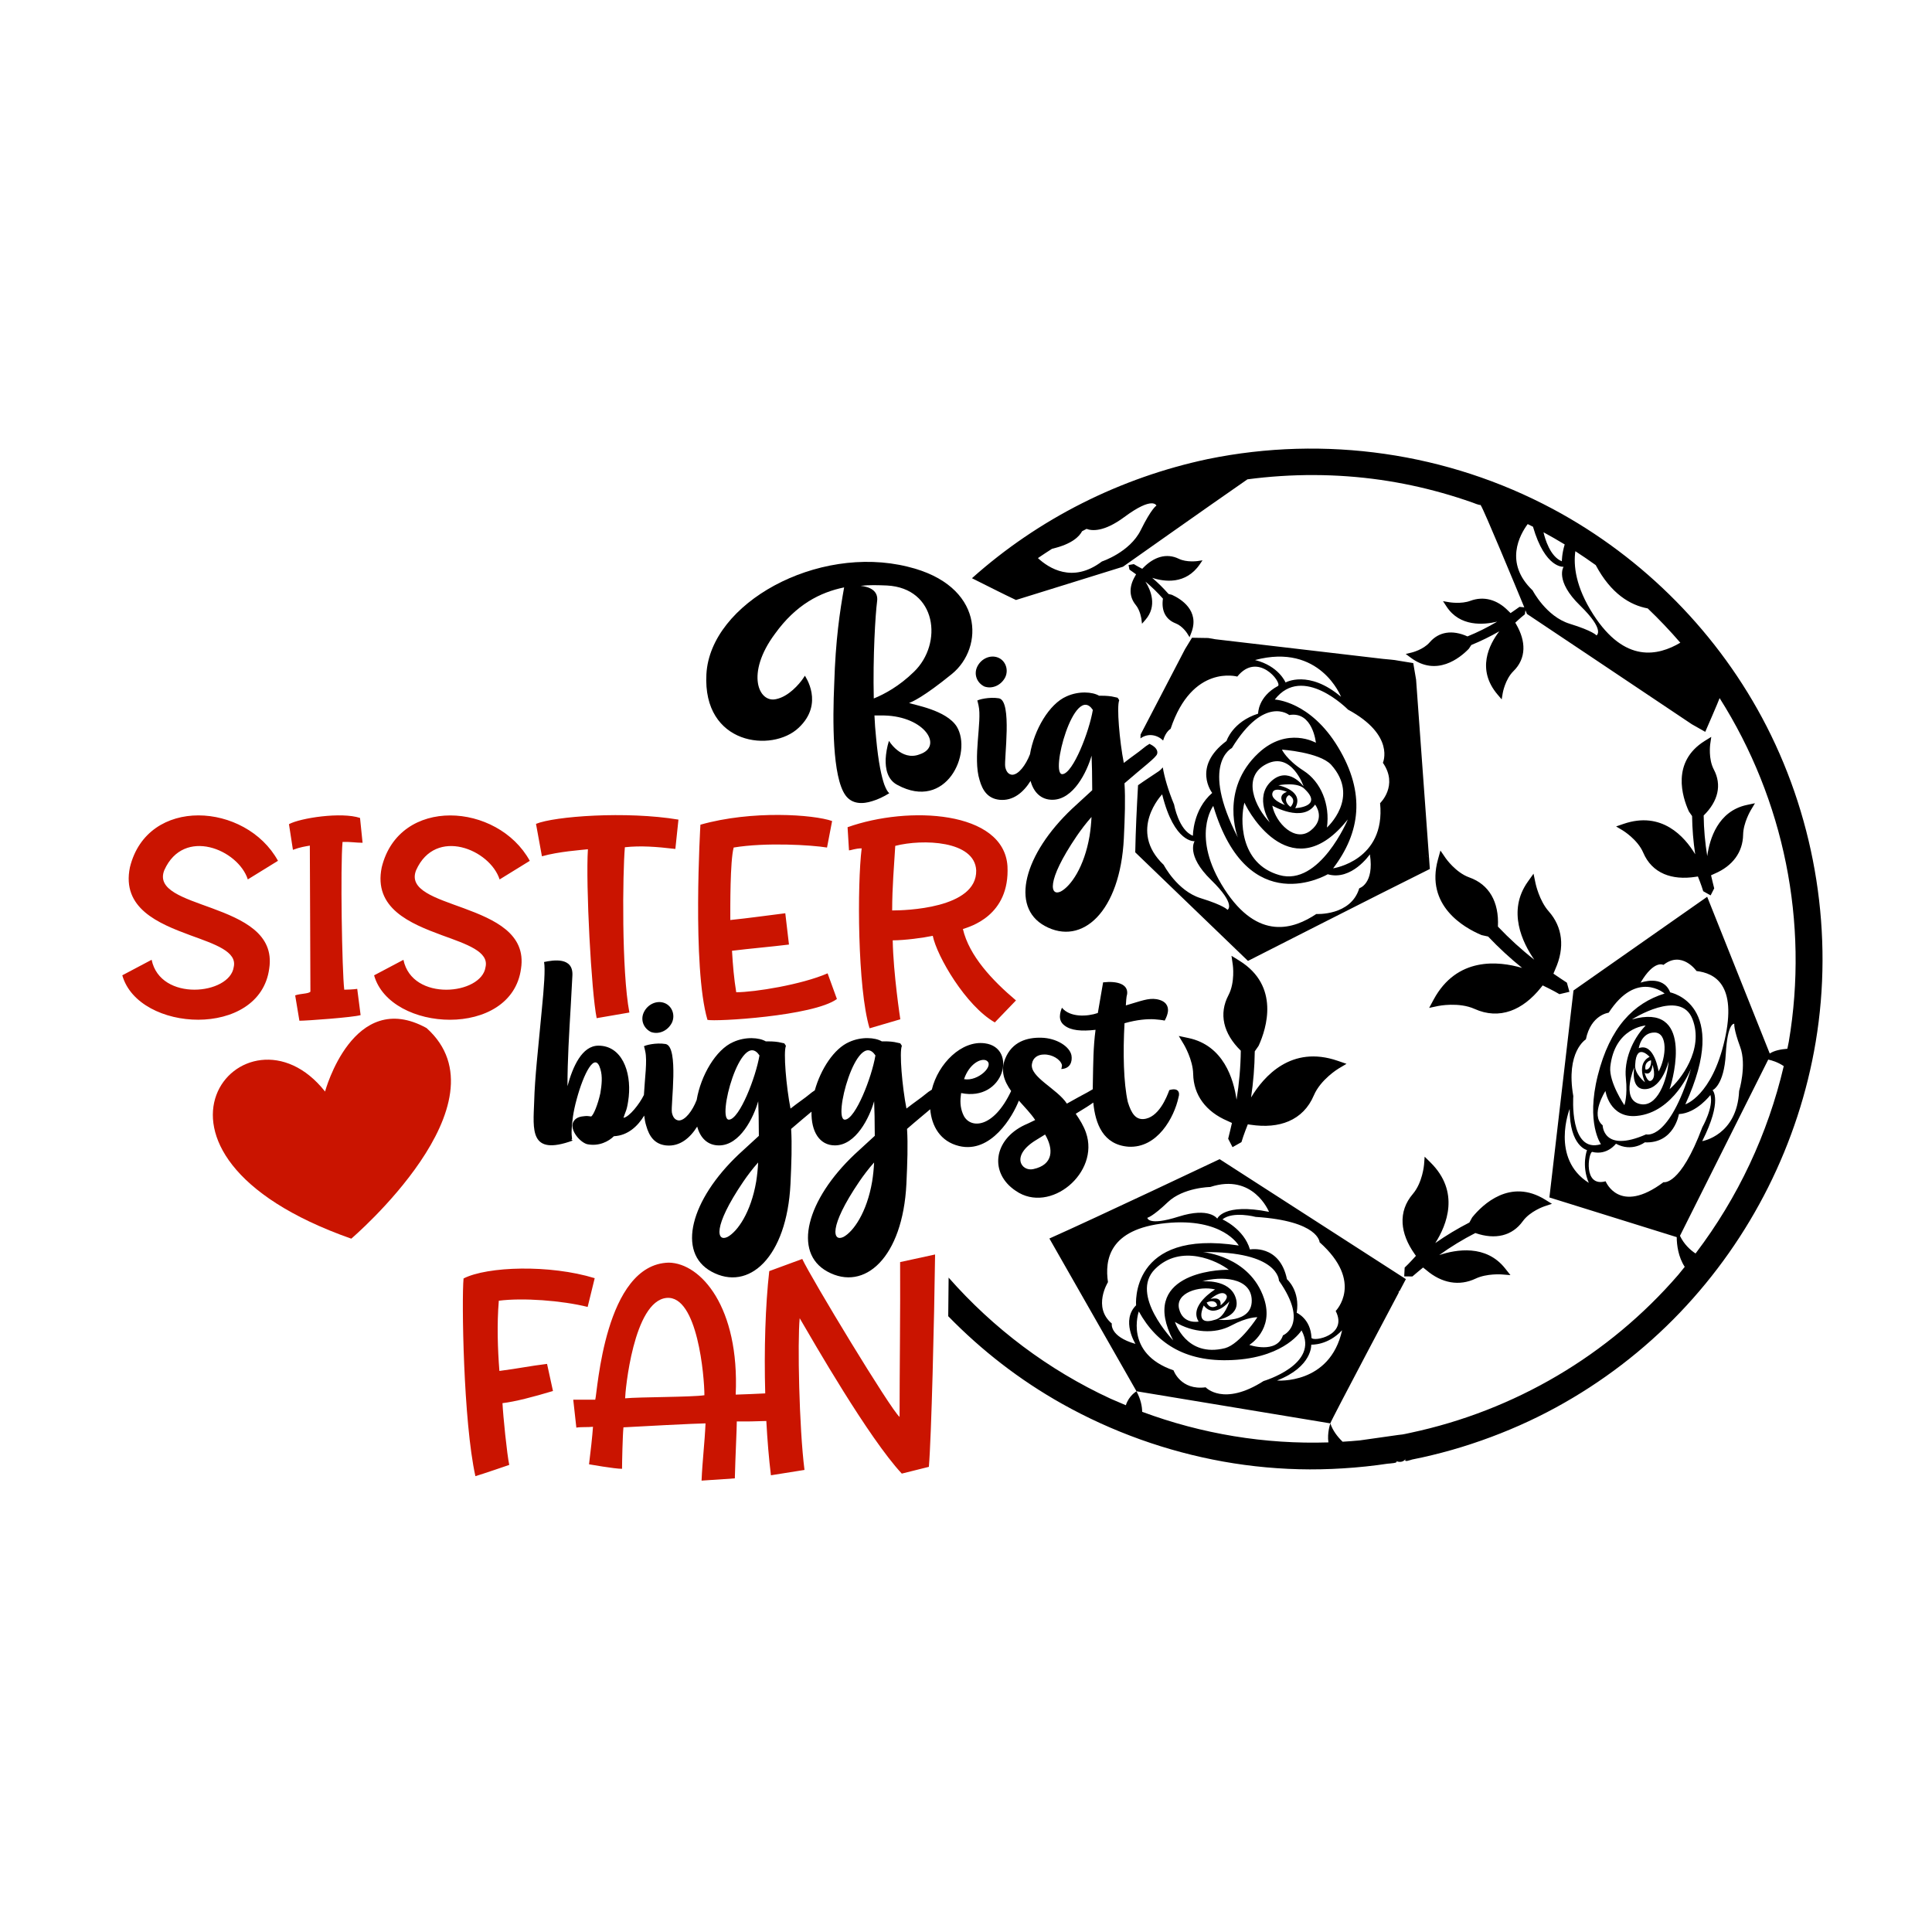 <?xml version="1.0" encoding="utf-8"?>
<!-- Generator: Adobe Illustrator 21.0.0, SVG Export Plug-In . SVG Version: 6.00 Build 0)  -->
<svg version="1.1" id="Calque_1" xmlns="http://www.w3.org/2000/svg" xmlns:xlink="http://www.w3.org/1999/xlink" x="0px" y="0px"
	 viewBox="0 0 600 600" style="enable-background:new 0 0 600 600;" xml:space="preserve">
<style type="text/css">
	.st0{fill:#CA1400;}
</style>
<path class="st0" d="M100.95,338.99c-24.61-31.17-68.14,18.84,8.14,45.69c0,0,49.41-42.1,23.38-65.41
	C109.66,306.71,100.95,338.99,100.95,338.99z"/>
<path class="st0" d="M171.73,431.99c-6.13,1.84-11.82,3.33-15.68,3.77c0.18,3.85,1.4,15.94,2.1,19.18c0,0-8.15,2.8-10.51,3.5
	c-3.77-16.99-4.29-54.92-3.68-61.4c7.36-3.77,26.8-4.38,40.73-0.09l-2.19,8.93c-8.06-2.01-20.14-2.89-27.59-1.93
	c-0.61,7.36-0.35,14.89,0.18,21.81c6.13-0.79,9.11-1.49,14.8-2.19L171.73,431.99z M290.4,389.59c-0.26,20.15-1.14,56.58-1.93,65.95
	l-8.41,2.1c-10.34-11.12-27.41-40.9-31.71-48.26c-0.7,7.36-0.18,33.9,1.49,47.12l-10.42,1.66c-0.64-5.21-1.11-10.94-1.43-16.86
	c-3.11,0.12-6.47,0.18-9.17,0.13c0,2.37-0.44,10.77-0.61,17.69l-10.33,0.7c0.26-6.22,0.96-11.65,1.23-17.78
	c-2.36,0-21.11,0.96-25.49,1.23c-0.26,2.54-0.44,10.86-0.44,12.88c-2.36,0-10.25-1.4-10.25-1.4c0.44-3.42,1.05-8.93,1.23-11.65
	c-1.75,0.18-3.68,0-5.17,0.26l-0.96-8.67c2.19,0,5.43,0,6.83,0c0.7-2.36,2.89-42.13,22.86-42.57c9.9,0.18,21.98,13.75,20.76,40.99
	c3.11-0.09,6.26-0.24,9.17-0.38c-0.38-13.52,0.04-27.32,1.25-37.98l10.25-3.77c2.72,5.87,27.5,46.86,30.22,49.05
	c0-13.31,0.26-33.54,0.17-48.08L290.4,389.59z M218.76,433.3c0-5.69-2.1-31.09-11.74-30.22c-10.33,0.96-12.88,29.17-12.88,31.18
	C198.44,433.83,214.99,433.91,218.76,433.3z"/>
<path d="M199.95,314.37c1.23-2.56,4.09-3.79,6.45-2.86s3.38,3.79,2.25,6.14c-1.33,2.56-4.09,3.68-6.45,2.86
	C199.85,319.38,198.82,316.72,199.95,314.37z M366,340.77c-1.33,6.24-6.55,15.86-15.55,15.35c-7.85-0.6-10.29-7.1-10.92-13.71
	c-0.97,0.71-2.63,1.79-5.45,3.48c1.33,1.94,2.46,3.79,3.17,5.83c4.4,12.48-11.15,25.47-21.79,18.11
	c-8.29-5.52-6.96-15.86,2.76-20.46c1.23-0.51,2.15-1.02,3.27-1.54c-1.32-2-3.25-3.97-5.07-6.03c-1.91,4.91-8.62,16.51-18.57,14.11
	c-5.83-1.41-8.53-6.19-8.96-11.42c-1.8,1.54-4.31,3.57-7.2,6.1c0.31,4.91,0.1,10.54-0.2,17.09c-1.13,22.82-12.99,33.56-24.55,27.21
	c-10.84-5.93-6.45-22.3,8.49-36.42l6.24-5.73c0-4.4-0.1-8.29-0.2-10.74c-1.43,5.01-5.63,13.71-12.18,13.71
	c-4.76,0-7.4-4.24-7.27-10.47c-1.7,1.43-3.88,3.22-6.33,5.36c0.31,4.91,0.1,10.54-0.2,17.09c-1.13,22.82-12.99,33.56-24.55,27.21
	c-10.84-5.93-6.45-22.3,8.49-36.42l6.24-5.73c0-4.4-0.1-8.29-0.2-10.74c-1.43,5.01-5.63,13.71-12.18,13.71
	c-3.46,0-5.8-2.24-6.77-5.85c-2.21,3.52-5.4,6.3-9.7,5.85c-3.58-0.41-5.22-2.86-6.14-6.14c-0.3-0.96-0.49-2.01-0.62-3.12
	c-1.96,3.23-5.04,6.2-9.41,6.4c-1.53,1.53-4.6,3.27-8.39,2.46c-2.56-0.82-5.73-5.01-3.99-7.26c0.82-1.13,2.15-1.33,3.27-1.43
	c0.72-0.1,1.33,0,2.05,0.1c0.72-0.41,2.05-3.58,2.86-7.26c0.41-2.56,0.72-5.12,0-7.47c-1.64-5.73-5.22,1.43-7.37,9.41
	c-1.13,4.09-1.43,7.16-1.53,9.21c-0.1,1.23,0,2.25,0.1,3.07l-0.2,0.21l0.41,0.31c-13.51,4.91-12.28-3.38-11.97-12.07
	c0.1-3.79,0.41-7.88,0.82-12.38l1.53-15.96c0.72-7.26,1.13-12.89,0.72-15.04c2.86-0.61,9.11-1.64,8.8,4.19l-0.51,9.41
	c-0.51,8.7-1.02,16.78-1.02,24.96c1.64-6.04,4.5-12.58,9.62-12.58c7.16,0,10.23,7.88,9.41,15.86c-0.51,4.4-1.02,4.5-1.64,6.55
	c1.79-0.24,5-4.31,6.35-7.1c0.28-5.27,1.09-10.6,0.41-13.57c-0.2-0.92-0.31-1.43-0.41-1.53c0.31-0.31,3.68-1.23,6.75-0.72
	c4.19,0.82,1.53,18.93,1.94,21.28c0.31,1.53,1.02,2.35,2.15,2.46c1.97,0,4.23-2.96,5.55-6.38c1.27-7.55,5.95-15.64,11.34-17.97
	c3.79-1.74,8.08-1.43,10.13-0.21h0.92c1.23,0,2.76,0.1,3.89,0.41l0.92,0.2c0.2,0.31,0.41,0.51,0.51,0.82
	c-0.82,1.84,0.1,12.69,1.43,19.44c2.46-1.94,4.5-3.27,5.83-4.4c0.57-0.49,1.14-0.9,1.71-1.26c1.84-6.6,5.98-12.98,10.67-15.01
	c3.79-1.74,8.08-1.43,10.13-0.21h0.92c1.23,0,2.76,0.1,3.89,0.41l0.92,0.2c0.2,0.31,0.41,0.51,0.51,0.82
	c-0.82,1.84,0.1,12.69,1.43,19.44c2.46-1.94,4.5-3.27,5.83-4.4c0.68-0.58,1.36-1.07,2.04-1.46c1.96-8.11,9.26-15.38,16.48-14.4
	c10.23,1.33,6.04,18.21-7.37,15.45c0,0.31-0.1,0.51-0.1,0.82c-0.31,2.35,0,4.4,0.92,6.24c2.12,4.04,9.21,3.98,14.71-7.7
	c-2.15-3.01-3.41-6.28-1.82-10.1c2.15-5.22,6.75-6.55,11.15-6.45c4.81,0.1,8.9,2.76,9.41,5.52c0.31,1.94-0.41,4.09-3.17,4.2
	c0.1-0.31,0.21-0.72,0.21-1.23c-0.41-1.74-3.07-3.38-5.63-3.27c-1.74,0-3.38,0.92-3.68,2.87c-0.82,4.09,7.88,7.78,10.84,12.38
	c2.87-1.64,5.01-2.76,6.34-3.48l1.69-0.98c0-1.01,0.02-1.98,0.05-2.91c0.1-4.81,0.1-10.23,0.82-15.55c-4.4,0.51-7.67,0.2-9.62-1.33
	c-2.25-1.64-1.33-4.2-0.82-5.53c2.56,3.07,7.88,2.76,11.15,1.64l1.64-9.52c4.5-0.51,7.78,0.61,7.47,3.58
	c-0.31,1.13-0.31,2.35-0.41,3.58c4.6-1.33,6.96-2.35,9.51-1.94c2.97,0.51,3.68,2.15,3.58,3.68c-0.1,0.92-0.41,1.84-1.02,2.97
	c-0.92-0.2-2.05-0.31-3.27-0.41c-2.15-0.1-5.22,0.1-9.21,1.23c-0.51,9.11-0.31,18.52,1.02,24.45c1.13,3.68,2.46,5.42,4.81,5.32
	c4.71-0.31,7.26-6.75,8.08-9C365.9,337.7,366.51,339.23,366,340.77z M299.39,335.14c4.4,0.82,9.72-4.4,6.85-5.83
	C304.61,328.59,301.03,330.33,299.39,335.14z M235.45,361.02c-1.74,1.94-3.27,3.99-4.6,5.93c-9.72,14.32-8.19,18.82-4.91,17.19
	c3.07-1.64,7.26-7.57,8.9-17.19C235.14,365.01,235.35,363.07,235.45,361.02z M235.86,327.77c-5.73-8.59-13.5,20.36-9.41,19.95
	C229.72,347.42,234.73,334.53,235.86,327.77z M271.46,361.02c-1.74,1.94-3.27,3.99-4.6,5.93c-9.72,14.32-8.19,18.82-4.91,17.19
	c3.07-1.64,7.26-7.57,8.9-17.19C271.16,365.01,271.36,363.07,271.46,361.02z M271.87,327.77c-5.73-8.59-13.5,20.36-9.41,19.95
	C265.73,347.42,270.75,334.53,271.87,327.77z M324.56,352.33l-2.66,1.64c-8.19,4.91-4.71,9.92-1.02,9.11
	C327.22,361.74,327.22,356.83,324.56,352.33z"/>
<path class="st0" d="M51.03,270.23c-2.45,6.13,5.96,8.58,14.8,11.82c9.46,3.5,19.44,7.88,17.78,18.74
	c-2.89,21.81-40.64,19.88-45.63,2.1l9.11-4.82c2.71,13.14,24.26,10.86,25.49,2.28c1.14-4.82-5.78-7.09-13.49-9.9
	c-9.98-3.68-21.37-8.41-18.74-21.11c5.43-22.16,36-20.14,45.98-2.01l-9.37,5.78C73.98,263.83,57.07,256.74,51.03,270.23z
	 M112.6,261.73l-0.79-7.71c-5.78-1.93-18.48,0-22.07,1.93l1.23,7.97c2.36-0.88,3.85-1.05,5.25-1.31c0,6.22,0.18,37.84,0.18,45.37
	c-0.7,0.7-2.98,0.53-4.73,1.14l1.31,7.88c2.28,0,16.73-1.05,19.01-1.75l-1.05-8.15c-1.05,0.18-3.33,0.26-4.03,0.26
	c-0.7-5.87-1.23-38.36-0.53-45.89C108.66,261.38,110.58,261.73,112.6,261.73z M155.16,273.12l9.37-5.78
	c-9.98-18.13-40.55-20.14-45.98,2.01c-2.63,12.7,8.76,17.43,18.74,21.11c7.71,2.8,14.63,5.08,13.49,9.9
	c-1.23,8.58-22.77,10.86-25.49-2.28l-9.11,4.82c4.99,17.78,42.74,19.71,45.63-2.1c1.66-10.86-8.32-15.24-17.78-18.74
	c-8.85-3.24-17.25-5.69-14.8-11.82C135.28,256.74,152.18,263.83,155.16,273.12z M166.46,255.86l1.84,10.07
	c5.26-1.49,12.09-1.93,14.28-2.19c-0.7,10.95,1.05,44.23,2.72,52.46l10.16-1.75c-2.45-12.88-2.1-43.27-1.4-51.33
	c4.9-0.53,9.63-0.18,15.68,0.53l0.96-9.11C194.48,251.83,172.15,253.5,166.46,255.86z M228.64,308.15
	c-0.7-4.29-1.05-8.41-1.31-12.88c5.69-0.7,12-1.23,17.69-1.93l-1.14-9.72c-5.69,0.7-11.12,1.49-17.08,2.1
	c0-3.77-0.09-18.31,1.05-22.51c9.98-1.66,24.17-0.79,28.99,0l1.58-8.23c-5.69-2.01-24.87-3.42-40.9,1.14c0,0-2.63,44.23,2.19,60.61
	c2.28,0.61,32.93-1.14,40.2-6.48l-2.89-7.97C248.96,305.79,234.33,308.15,228.64,308.15z M315.52,310.69l-6.57,6.83
	c-9.02-5.17-17.96-20.5-19.27-26.89c-2.89,0.61-8.67,1.4-12.44,1.4c0.18,10.33,2.36,24.52,2.36,24.52l-9.55,2.8
	c-3.77-12.52-3.85-44.67-2.45-55.88c-2.01,0-3.24,0.61-3.94,0.61l-0.44-7.18c18.92-6.74,48.52-5.17,49.66,12.09
	c0.79,15.5-11.82,18.83-13.84,19.53C300.98,296.85,308.16,304.47,315.52,310.69z M303.17,270.31c-0.44-9.28-16.64-9.81-25.14-7.62
	c-0.35,5.96-0.96,12.79-0.96,20.06C280.84,282.75,303.43,282.23,303.17,270.31z"/>
<path d="M281.89,175.99c-28.14-6.96-61.28,11.36-62.51,33.35c-1.23,22.1,20.46,24.45,28.65,16.68c8.08-7.57,1.94-16.06,1.94-16.17
	l-0.61,0.92c-1.13,1.64-4.4,5.52-8.29,6.34c-5.42,1.33-9.62-7.88-0.41-20.26c6.55-9.11,14.02-12.89,21.49-14.43
	c-1.33,7.47-2.66,16.27-3.07,29.87c-0.51,11.36-0.61,28.95,3.48,34.68c2.05,2.86,5.42,2.76,8.29,1.84c1.74-0.51,3.48-1.33,5.32-2.46
	c-0.51-0.41-1.02-1.33-1.53-2.66c-0.82-2.35-1.84-6.65-2.56-14.53l-0.31-3.48l-0.2-3.48h3.07c12.58,0.31,18.42,9.62,10.95,12.07
	c-2.86,1.13-5.32,0-6.96-1.33c-0.92-0.72-1.84-1.74-2.56-2.86c-0.61,1.94-0.92,3.89-1.02,5.63c-0.1,2.97,0.51,6.45,3.68,8.08
	c15.14,8.18,23.33-9.92,18.42-18.11c-3.27-5.22-13.4-6.75-14.83-7.37c0.92-0.31,4.5-1.84,13.3-9
	C305.63,201.16,305.73,181.72,281.89,175.99z M283.84,208.63c-4.6,4.5-9.21,6.96-12.48,8.29c-0.31-13.1,0.51-26.19,1.02-30.08
	c0.51-3.38-2.25-4.6-5.12-4.91c2.76-0.31,5.42-0.21,8.19-0.1C290.9,182.64,292.94,199.83,283.84,208.63z M303.48,207.07
	c1.23-2.56,4.09-3.79,6.45-2.86c2.35,0.92,3.38,3.79,2.25,6.14c-1.33,2.56-4.09,3.68-6.45,2.86
	C303.38,212.08,302.36,209.42,303.48,207.07z M358.32,231.83c-0.31-0.31-0.82-0.51-1.33-0.82c-0.72,0.41-1.43,0.92-2.15,1.53
	c-1.33,1.13-3.38,2.46-5.83,4.4c-1.33-6.75-2.25-17.6-1.43-19.44c-0.1-0.31-0.31-0.51-0.51-0.82l-0.92-0.2
	c-1.13-0.31-2.66-0.41-3.89-0.41h-0.92c-2.05-1.23-6.34-1.53-10.13,0.2c-5.39,2.34-10.07,10.43-11.34,17.97
	c-1.32,3.41-3.58,6.37-5.54,6.37c-1.13-0.1-1.84-0.92-2.15-2.46c-0.41-2.35,2.25-20.46-1.94-21.28c-3.07-0.51-6.45,0.41-6.75,0.72
	c0.1,0.1,0.2,0.61,0.41,1.53c1.13,4.91-1.84,16.27,0.31,23.12c0.92,3.27,2.56,5.73,6.14,6.14c4.3,0.45,7.5-2.34,9.7-5.85
	c0.97,3.61,3.31,5.85,6.77,5.85c6.55,0,10.74-8.7,12.18-13.71c0.1,2.46,0.2,6.34,0.2,10.74l-6.24,5.73
	c-14.94,14.12-19.34,30.49-8.49,36.42c11.56,6.34,23.43-4.4,24.55-27.21c0.31-6.55,0.51-12.17,0.2-17.09
	c5.63-4.91,9.82-7.98,10.13-9.11C359.65,233.26,359.04,232.34,358.32,231.83z M338.37,259.65c-1.64,9.62-5.83,15.55-8.9,17.19
	c-3.27,1.64-4.81-2.86,4.91-17.19c1.33-1.94,2.87-3.99,4.6-5.93C338.88,255.77,338.68,257.71,338.37,259.65z M329.98,240.42
	c-4.09,0.41,3.68-28.54,9.41-19.95C338.27,227.22,333.26,240.11,329.98,240.42z"/>
<path d="M352.46,179.02l0.36-0.66c-0.51-0.37-1.53-1.12-2.06-1.47l-0.28-1.41l1.65-0.29c0.95,0.61,2.6,1.45,2.6,1.45l0.3-0.3
	c1.68-1.72,3.46-2.84,5.25-3.35c1.95-0.55,3.91-0.38,5.8,0.54c2.46,1.2,5.82,0.71,5.86,0.71l1.51-0.23l-0.83,1.22
	c-4.36,6.39-11.03,5.45-14.79,4.22c1.81,1.55,3.5,3.23,5.07,5.01l0.98,0.25l0.12,0.04c2.69,1.23,8.67,4.85,5.96,11.78l-0.53,1.35
	l-0.75-1.2c-0.01-0.02-1.42-2.26-3.57-3.09c-3.1-1.2-4.5-3.92-3.95-7.68c-1.66-1.89-3.48-3.66-5.44-5.29
	c1.68,2.68,3.74,7.6-0.02,11.9l-1.04,1.19l-0.19-1.49c0-0.03-0.36-2.65-1.75-4.34C350.67,185.38,350.58,182.24,352.46,179.02z
	 M436.61,397.24c0,0-23.7,44.71-23.47,44.8l-60.19-9.97l-27.05-47.44c14.49-6.45,52.87-24.64,52.87-24.64L436.61,397.24z
	 M366.03,377.83c9.6-3.04,12,0.63,12,0.63s1.97-4.93,16.07-2.11c0,0-4.85-12.12-18.25-7.72c0,0-8.35,0.13-13.17,4.71
	c-4.81,4.59-6.36,4.85-6.36,4.85S356.43,380.87,366.03,377.83z M352.63,417.36c0,0-4.56-7.28,0.19-11.99c0,0-2.1-23.82,31.88-18.56
	c0,0-4.91-8.75-22.65-6.96c-17.74,1.8-18.96,11.52-17.96,18.33c0,0.01-4.86,7.75,1.19,12.85
	C345.28,411.03,344.48,415.03,352.63,417.36z M397.19,397.72c0,0,0.04-9.2-23.63-8.86c0,0,14.58,1.16,19,14.43
	c3.24,9.71-4.58,14.39-4.58,14.39s8.52,2.92,10.45-2.97C398.43,414.71,406.73,411.36,397.19,397.72z M381.63,394.36
	c-3.48-2.75-14.89-8.24-22.92-0.25c-8.03,7.99,5.63,22.16,5.63,22.16C353.66,395.82,377.55,394.2,381.63,394.36z M377.36,400.45
	c-4.91-1.22-12.38,1.03-11.19,5.99c1.19,4.97,6.09,3.99,6.09,3.99C369.07,405.41,377.36,400.45,377.36,400.45z M379.06,405.39
	c-0.01,0,2.67-2.07,1.76-3.23c-1.44-1.82-4.89,1.27-4.89,1.27S379.44,402.32,379.06,405.39z M374.74,404.5c0.01,0,0.9,2.4,3.22,1.01
	C377.99,404.46,376.74,403.56,374.74,404.5z M377.4,409.84c2.92-0.66,4.41-5.68,4.41-5.68s-4.68,5.55-7.97,1.27
	C373.84,405.44,370.63,412.04,377.4,409.84z M378.32,409.85c0,0,10.52,1.3,10.42-5.99c-0.09-7.3-9.76-7.57-15.38-5.91
	c0,0,8.39-0.84,10.36,4.98C385.7,408.75,378.32,409.85,378.32,409.85z M364.89,410.53c0,0,3.45,11.19,15.57,8.15
	c4.69-1.3,10.03-9.6,10.03-9.6s-3.09-0.14-8.13,2.58C377.32,414.38,370.41,413.92,364.89,410.53z M392.42,428.89
	c0,0.01,17.52-5.17,11.78-15.73c0,0-4.82,7.99-20.14,9.13s-24.69-4.71-30.39-15.01c0,0-4.65,13.01,10.78,18.29
	c0,0,2.18,6.3,9.98,5.27C374.43,430.84,379.92,436.88,392.42,428.89z M416.8,413.12c-4.5,4.81-9.58,4.47-9.58,4.47
	s0.44,6.84-10.64,11.14C396.58,428.74,413.06,430.11,416.8,413.12z M409.81,385.79c0,0-0.22-6.61-19.86-7.87
	c0-0.01-7.06-1.87-10.31,0.77c0,0,6.66,2.92,8.54,9.34c0,0,9.23-1.74,11.5,9.25c0,0,4.15,3.55,3.02,10.41c0,0,4.37,1.85,4.59,7.79
	c0.56,1.28,11.43-0.73,7.52-8.34C414.8,407.14,423.72,398.21,409.81,385.79z M434.52,400.78c0.04,0.05-0.1,0.34-0.25,0.62
	C434.51,401.23,434.67,401.01,434.52,400.78z M457.26,378l-0.12,0.18l-0.81,1.48c-3.68,1.89-7.22,4.02-10.59,6.38
	c3.57-5.59,7.78-15.91-1.53-25.07l-1.77-1.75l-0.19,2.48c0,0.05-0.47,5.58-3.49,9.11c-2.31,2.7-3.36,5.78-3.17,9.08
	c0.18,3.05,1.42,6.27,3.73,9.54l0.41,0.58c0,0-2.08,2.34-3.5,3.65l-0.14,2.73l2.54,0.03c0.8-0.72,2.5-2.09,3.32-2.78l1,0.8
	c4.81,4.11,10.25,5.05,15.33,2.64c3.45-1.64,8.1-1.3,8.15-1.29l2.65,0.21l-1.65-2.08c-5.94-7.5-15.2-5.9-20.47-4.14
	c3.56-2.56,7.31-4.85,11.21-6.85c6.25,2.17,11.47,0.87,14.74-3.66c2.26-3.13,6.65-4.61,6.7-4.63l2.36-0.78l-2.11-1.3
	C468.96,365.82,460.42,374.12,457.26,378z M518.19,385.18l-0.08,0.05C518.14,385.23,518.17,385.22,518.19,385.18z M388.53,340.83
	c0.7-4.73,1.09-9.51,1.15-14.33l1.12-1.61l0.12-0.21c2.4-5.3,6.61-18.49-6.02-26.33l-2.45-1.52l0.41,2.86
	c0.01,0.05,0.75,5.39-1.35,9.37c-3.03,5.75-1.67,11.86,3.83,17.24c-0.06,5.1-0.51,10.19-1.32,15.23c-0.9-6.4-4.03-16.86-14.92-19.16
	l-3.02-0.64l1.59,2.65c0.03,0.05,2.8,4.71,2.88,9.15c0.12,6.53,3.92,11.71,10.69,14.59l1.35,0.62c-0.29,1.22-0.84,3.69-1.17,4.9
	l1.35,2.62l2.77-1.56c0.62-2.16,1.98-5.53,1.98-5.53l0.81,0.12c4.6,0.7,8.6,0.33,11.87-1.07c3.53-1.51,6.19-4.2,7.81-8.01
	c2.1-4.97,7.62-8.32,7.67-8.35l2.49-1.48l-2.74-0.94C401.06,324.49,392.5,334.22,388.53,340.83z M480.97,283.03
	c-2.95-3.32-4.08-8.62-4.09-8.68l-0.63-3.02l-1.79,2.52c-6.44,9.07-1.65,18.89,2.03,24.2c-4.01-3.14-7.79-6.59-11.3-10.29
	c0.39-7.69-2.75-13.1-8.88-15.27c-4.23-1.5-7.31-5.93-7.34-5.97l-1.63-2.38l-0.77,2.78c-3.97,14.32,8.07,21.16,13.43,23.43
	l0.24,0.08l1.91,0.42c3.31,3.49,6.84,6.75,10.56,9.75c-7.4-2.17-20.29-3.51-27.5,9.86l-1.37,2.55l2.83-0.6
	c0.06-0.01,6.39-1.29,11.3,0.93c3.77,1.7,7.55,1.87,11.17,0.59c3.34-1.19,6.54-3.63,9.44-7.26l0.51-0.64c0,0,3.29,1.56,5.21,2.72
	l3.1-0.73l-0.79-2.84c-1.06-0.66-3.15-2.11-4.18-2.8l0.57-1.37C486.03,294.29,485.3,287.91,480.97,283.03z M563.89,323.52
	c-5.26,31.5-20.07,60.98-42.13,84.07c-11.23,11.76-24.32,21.76-38.6,29.54c-7.38,4.02-15.08,7.41-23,10.2
	c-4.06,1.43-8.18,2.71-12.35,3.8c-2.01,0.53-4.03,1.02-6.06,1.47c-1.05,0.23-2.11,0.46-3.17,0.66c-0.53,0.1-2.81,1.12-2.04-0.23
	c-0.63,1.1-2.08,1.2-3.08,0.64c1.31,0.73-2.06,0.82-2.61,0.9c-1.03,0.15-2.06,0.3-3.08,0.43c-2.39,0.31-4.78,0.56-7.18,0.76
	c-4.6,0.38-9.22,0.58-13.84,0.57c-9.02-0.03-18.05-0.85-26.93-2.44c-17.52-3.15-34.41-9.2-49.94-17.9
	c-13.21-7.4-25.07-16.63-35.4-27.23c0.05-4,0.09-7.99,0.12-11.99c13.87,15.76,30.97,28.68,50.3,37.61l4.74,2.03
	c0.95-3,3.31-4.33,3.31-4.33c1.33,2.53,1.74,4.68,1.76,6.37c18.54,6.89,38.15,10.13,57.84,9.5c-0.44-2.99,0.6-5.9,0.6-5.9
	c0.74,2.24,2.23,4.16,3.81,5.69c1.78-0.11,3.56-0.24,5.33-0.41l11.99-1.7c0.08-0.02,0.21-0.04,0.41-0.05
	c1.11-0.07,2.26-0.4,3.34-0.61c32.3-6.86,61.55-24.06,83.15-49.04l2.03-2.5c-2.02-3.1-2.47-6.77-2.49-9.23l-39.54-12.32
	c0,0,5.31-45.76,7.48-64.28l41.52-29.1l19.43,48.68c1.39-0.93,3.48-1.33,5.47-1.48l0.45-2.21c6.25-37.01-1.44-75.04-21.49-106.69
	c-0.23,0.78-4.46,10.48-4.46,10.48l-4.18-2.37c-16.39-11.01-51.19-34.25-51.19-34.25s-0.17-0.41-0.47-1.14l-0.18,1.26
	c-1.2,0.92-2.98,2.6-2.98,2.6l0.28,0.48c1.57,2.71,2.32,5.31,2.25,7.7c-0.08,2.58-1.11,4.92-3.09,6.86
	c-2.59,2.54-3.34,6.82-3.34,6.86l-0.32,1.92l-1.26-1.48c-6.63-7.78-2.65-15.54,0.52-19.66c-2.79,1.6-5.69,3.02-8.69,4.25l-0.73,1.1
	l-0.1,0.13c-2.73,2.81-9.96,8.69-17.98,2.71l-1.56-1.16l1.89-0.45c0.04-0.01,3.56-0.86,5.54-3.15c2.86-3.32,7.02-3.97,11.75-1.85
	c3.18-1.29,6.26-2.83,9.22-4.58c-4.23,1.01-11.56,1.62-15.68-4.63l-1.14-1.73l2.05,0.34c0.04,0.01,3.64,0.59,6.44-0.45
	c4.12-1.53,8.3-0.43,11.77,3.11l0.72,0.7c0.69-0.48,2.11-1.44,2.78-1.94l1.48,0.15c-2.91-7.04-12.41-29.97-13.49-31.64
	c-0.03-0.04-0.05-0.1-0.07-0.16c-0.36,0.16-2.32-0.67-2.44-0.71c-3.14-1.11-6.31-2.12-9.52-3.02c-6.27-1.77-12.64-3.12-19.09-4.05
	c-13.72-1.96-27.63-1.98-41.37-0.17c-11.96,8.28-38.65,27.14-38.65,27.14s-18.21,5.68-33.23,10.33c-4.86-2.31-6.24-3.06-13.67-6.76
	c20.68-18.49,46.09-31.26,73.32-37.02c36.34-7.43,74.35-1.98,107.07,15.51c28.32,15.14,51.78,38.95,66.41,67.54
	C563.95,255.53,569.44,290.33,563.89,323.52z M359.14,157.02c0,0-1.06-3.06-9.97,3.55c-6.36,4.71-10.1,4.31-11.73,3.68
	c-0.46,0.24-0.93,0.48-1.39,0.73c-0.78,1.5-2.99,3.98-9.31,5.44c-1.48,0.94-2.95,1.91-4.4,2.9c3.3,3.07,10.75,7.97,19.87,1.05
	c0,0,8.64-2.84,12.04-9.7C357.63,157.82,359.14,157.02,359.14,157.02z M479.35,165.3c0.43,1.9,2.02,7.56,5.7,9.01
	c0,0-0.02-2.29,0.88-5.23C483.77,167.77,481.58,166.51,479.35,165.3z M490.71,188.06c-7.95-7.75-5.13-12.04-5.13-12.04
	s-5.7,0.62-9.5-12.44c-0.54-0.28-1.09-0.55-1.64-0.82c-2.41,3.24-7.43,12.07,1.54,20.61c0,0,4.18,8.08,11.49,10.34
	c7.3,2.25,8.33,3.62,8.33,3.62S498.65,195.8,490.71,188.06z M521.84,199.6c-3.2-3.71-6.58-7.27-10.12-10.65
	c-5.44-1.01-11.4-4.53-16.15-13.45c-2.07-1.49-4.19-2.93-6.33-4.32c-0.62,4.41,0.05,11.09,5.59,19.69
	C504.61,206.04,514.9,203.69,521.84,199.6z M535.96,327.28c-0.55,9.87-4.11,11.29-4.11,11.29s3.21,3.05-3.21,15.82
	c0,0,10.82-1.76,11.46-15.58c0,0,2.42-7.99,0.33-13.67c-2.09-5.67-1.83-7.2-1.83-7.2S536.51,317.41,535.96,327.28z M509.49,305.18
	c0,0,7-2.63,9.2,3.01c0,0,19.02,3.62,4.71,34.77c0,0,8.24-2.62,12.2-19.95c3.96-17.34-3.18-20.79-8.73-21.45
	c0,0-4.52-6.46-10.27-1.9C516.59,299.67,513.75,297.95,509.49,305.18z M518.5,338.25c3.17-2.66,10.85-12.25,7.1-21.79
	c-3.74-9.54-18.8,0.14-18.8,0.14C525.8,311.24,519.85,334.41,518.5,338.25z M507.54,331.44c0,0-4.18,9.72,1.48,11.35
	c5.66,1.63,8.78-7.52,9.2-13.27c0,0-1.88,8.2-6.97,8.7S507.54,331.44,507.54,331.44z M510.76,333.2c0-0.01,0.8,3.03,1.96,2.44
	c1.84-0.94,0.49-4.96,0.49-4.96S513.01,334.29,510.76,333.2z M511,332.12c0.8,0.28,1.88-0.7,1.75-2.83
	C512.75,329.29,510.62,329.58,511,332.12z M515.09,332.74c2.42-4.4,2.94-12.05-1.25-12.08c-4.2-0.04-4.91,4.86-4.91,4.86
	C513.76,323.67,515.09,332.74,515.09,332.74z M507.83,330.57c-0.37,2.94,3.05,5.55,3.05,5.55s-2.87-5.77,1.42-7.9
	C512.3,328.21,508.17,323.59,507.83,330.57z M500.08,331.4c-0.41,4.78,4.39,11.83,4.39,11.83s1.04-2.91,0.46-8.36
	c-0.59-5.45,1.86-11.93,6.14-16.39C511.07,318.48,501.39,319.13,500.08,331.4z M498.58,338.81c0,0-4.82,7.44-0.86,10.66
	c0,0,0.09,8.7,13.49,2.82c0,0,7.09,2.21,13.96-20.44c0,0-5.29,13.62-16.87,14.71C499.84,347.37,498.58,338.81,498.58,338.81z
	 M488.6,340.4c0,0-1.29,17.92,8.59,14.94c0,0-4.72-6.48-0.98-21.36c3.74-14.88,11.08-22.43,20.75-25.43c0,0-8.64-7.5-17.37,5.96
	c0,0-5.52,0.59-7.08,8.27C492.51,322.78,486.19,326.59,488.6,340.4z M493.42,367.35c-2.35-5.43-0.56-10.18-0.56-10.18
	s-5.41-1.19-5.39-12.77C487.46,344.39,481.43,359.78,493.42,367.35z M528.68,350.06c0,0,3.58-6.29,2.51-10.01
	c0,0-4.27,5.66-9.79,5.94c0,0-1.44,9.21-10.61,8.78c0,0-3.99,3.12-8.94,0.42c0,0-2.74,3.73-7.39,2.54
	c-1.16,0.23-2.88,11.07,4.18,9.13c0,0,4.2,10.61,17.99,0.27C516.62,367.14,521.79,368.48,528.68,350.06z M553.96,331.09
	c-1.84-1.24-3.71-1.8-4.82-2.03l-27.41,54.73c1.23,2.58,3.09,4.33,4.83,5.49l0.1-0.12C539.75,371.9,549.02,352.18,553.96,331.09z
	 M281.43,336.89C281.32,336.79,281.28,336.77,281.43,336.89L281.43,336.89z M444.05,269.87c-15.33,7.6-56.48,28.55-56.48,28.55
	l-35.01-33.72c0.13-6.95,0.48-13.9,0.87-20.84c2.07-1.49,4.24-2.85,6.35-4.29c0.51-0.35,0.96-0.78,1.33-1.25
	c0.52,3.06,1.59,6.86,3.53,11.58c-0.01,0,1.39,7.89,5.83,9.65c0,0-0.06-8.05,5.99-13.3c0,0-6.36-8.08,4.45-16.14
	c0,0,1.84-5.94,9.81-8.48c0,0-0.11-5.24,6.21-8.62c1.11-1.23-6.33-10.76-12.68-2.89c0,0-13.99-3.95-20.71,16.23
	c0,0-1.51,0.8-2.32,3.62c-1.73-1.69-4.61-2.44-7.04-0.65c0.02-0.4,0.03-0.81,0.04-1.21c5.1-9.79,10.49-20.13,13.8-26.51l2.16-3.54
	l4.26,0.07c-0.02,0.01-0.04,0.02-0.06,0.04c0.01-0.02,0.04-0.03,0.07-0.04l0.75,0.01c0.82,0.1,1.97,0.35,2.19,0.38
	c4.99,0.58,9.98,1.17,14.96,1.75c12.38,1.45,24.76,2.9,37.13,4.35c1.6,0.19,3.3,0.24,4.88,0.57l4.54,0.74l0.88,5.15
	c0.57,7.92,1.15,15.84,1.72,23.75C442.22,244.69,444.05,269.87,444.05,269.87z M399.24,211.95c0,0,7.19-4.07,17.23,4.45
	c0,0-6.5-16.81-26.71-11.42C397.15,206.82,399.24,211.95,399.24,211.95z M384.42,260.07c0,0-5.8-14.84,6.43-26.22
	c8.95-8.32,17.81-3.18,17.81-3.18s-0.97-9.87-8.28-8.61c0,0-7.65-6.31-17.81,10.25C382.57,232.31,372.58,237.16,384.42,260.07z
	 M399.66,245.91c0,0.01-3.54-1.5-4.35,0c-1.27,2.37,3.74,4.09,3.74,4.09S396.15,247.17,399.66,245.91z M400.79,250.6
	c0-0.01,2.17-2.16-0.46-3.68C399.18,247.45,398.8,249.15,400.79,250.6z M395.13,250.2c1.06,5.44,7.11,11.53,11.91,7.73
	c4.81-3.8,1.37-8.06,1.37-8.06C404.52,255.64,395.13,250.2,395.13,250.2z M405.29,245.16c-2.13-2.5-8.29-1.28-8.29-1.28
	s8.27,1.62,5.24,7.1C402.24,250.98,410.95,250.6,405.29,245.16z M404.86,244.25c0,0-3.68-10.95-11.54-6.98
	c-7.86,3.97-3.47,13.55,1.05,18.15c0,0-4.98-7.73,0.37-12.75C400.09,237.65,404.86,244.25,404.86,244.25z M386.47,249.27
	c-1.3,4.86-1.71,18.9,10.83,22.49c12.54,3.59,21.28-17.27,21.28-17.27C401.6,275.78,388.26,253.33,386.47,249.27z M413.38,237.48
	c-3.68-3.89-15.26-4.68-15.26-4.68s1.34,3.09,6.73,6.56c5.4,3.47,8.24,10.45,7.24,17.64C412.09,257,422.54,247.68,413.38,237.48z
	 M376.12,273.28c-7.95-7.75-5.13-12.04-5.13-12.04s-6.3,0.7-10.07-14.55c0,0-10.78,11.18,0.48,21.91c0,0,4.18,8.08,11.49,10.34
	c7.3,2.25,8.33,3.62,8.33,3.62S384.06,281.03,376.12,273.28z M425.43,265.32c0,0-5.68,8.32-13.09,6.19c0,0-24.79,14.72-35.55-21.23
	c0,0-7.1,9.45,3.44,25.8c10.54,16.35,21.67,12.37,28.56,7.77c0.01,0,10.75,0.62,13.34-7.99
	C422.13,275.86,426.86,274.52,425.43,265.32z M428.6,249.43c0,0,5.77-5.48,0.87-12.54c0,0,3.89-8.57-10.83-16.51
	c0.01,0-14.09-14.34-22.74-3.13c0,0,11,0.45,19.65,14.79c8.66,14.34,6.86,26.59-1.54,37.63
	C414.01,269.67,430.36,267.28,428.6,249.43z M443.57,266.15C443.15,265.75,442.61,265.49,443.57,266.15L443.57,266.15z
	 M384.78,294.76c-0.13,0.05-0.13,0.17-0.06,0.31C384.72,294.91,384.74,294.77,384.78,294.76z M530.2,265.87
	c-0.68-4.17-1.06-8.39-1.11-12.61c4.55-4.47,5.67-9.53,3.15-14.29c-1.74-3.29-1.13-7.72-1.13-7.76l0.34-2.37l-2.03,1.26
	c-10.45,6.51-6.95,17.43-4.96,21.82l0.1,0.18l0.93,1.33c0.06,3.99,0.38,7.95,0.97,11.87c-3.3-5.48-10.4-13.53-22.3-9.42l-2.27,0.78
	l2.06,1.23c0.04,0.03,4.62,2.8,6.37,6.91c1.34,3.15,3.55,5.38,6.48,6.63c2.7,1.15,6.02,1.46,9.83,0.87l0.67-0.1
	c0,0,1.13,2.79,1.65,4.58l2.3,1.29l1.11-2.18c-0.27-1-0.74-3.05-0.98-4.06l1.12-0.51c5.61-2.39,8.75-6.68,8.84-12.1
	c0.06-3.68,2.35-7.55,2.37-7.58l1.31-2.19l-2.5,0.53C533.52,251.89,530.93,260.56,530.2,265.87z M443.83,266.87
	c0.09-0.07,0.1-0.17,0.06-0.28C443.89,266.74,443.87,266.84,443.83,266.87z"/>
</svg>
